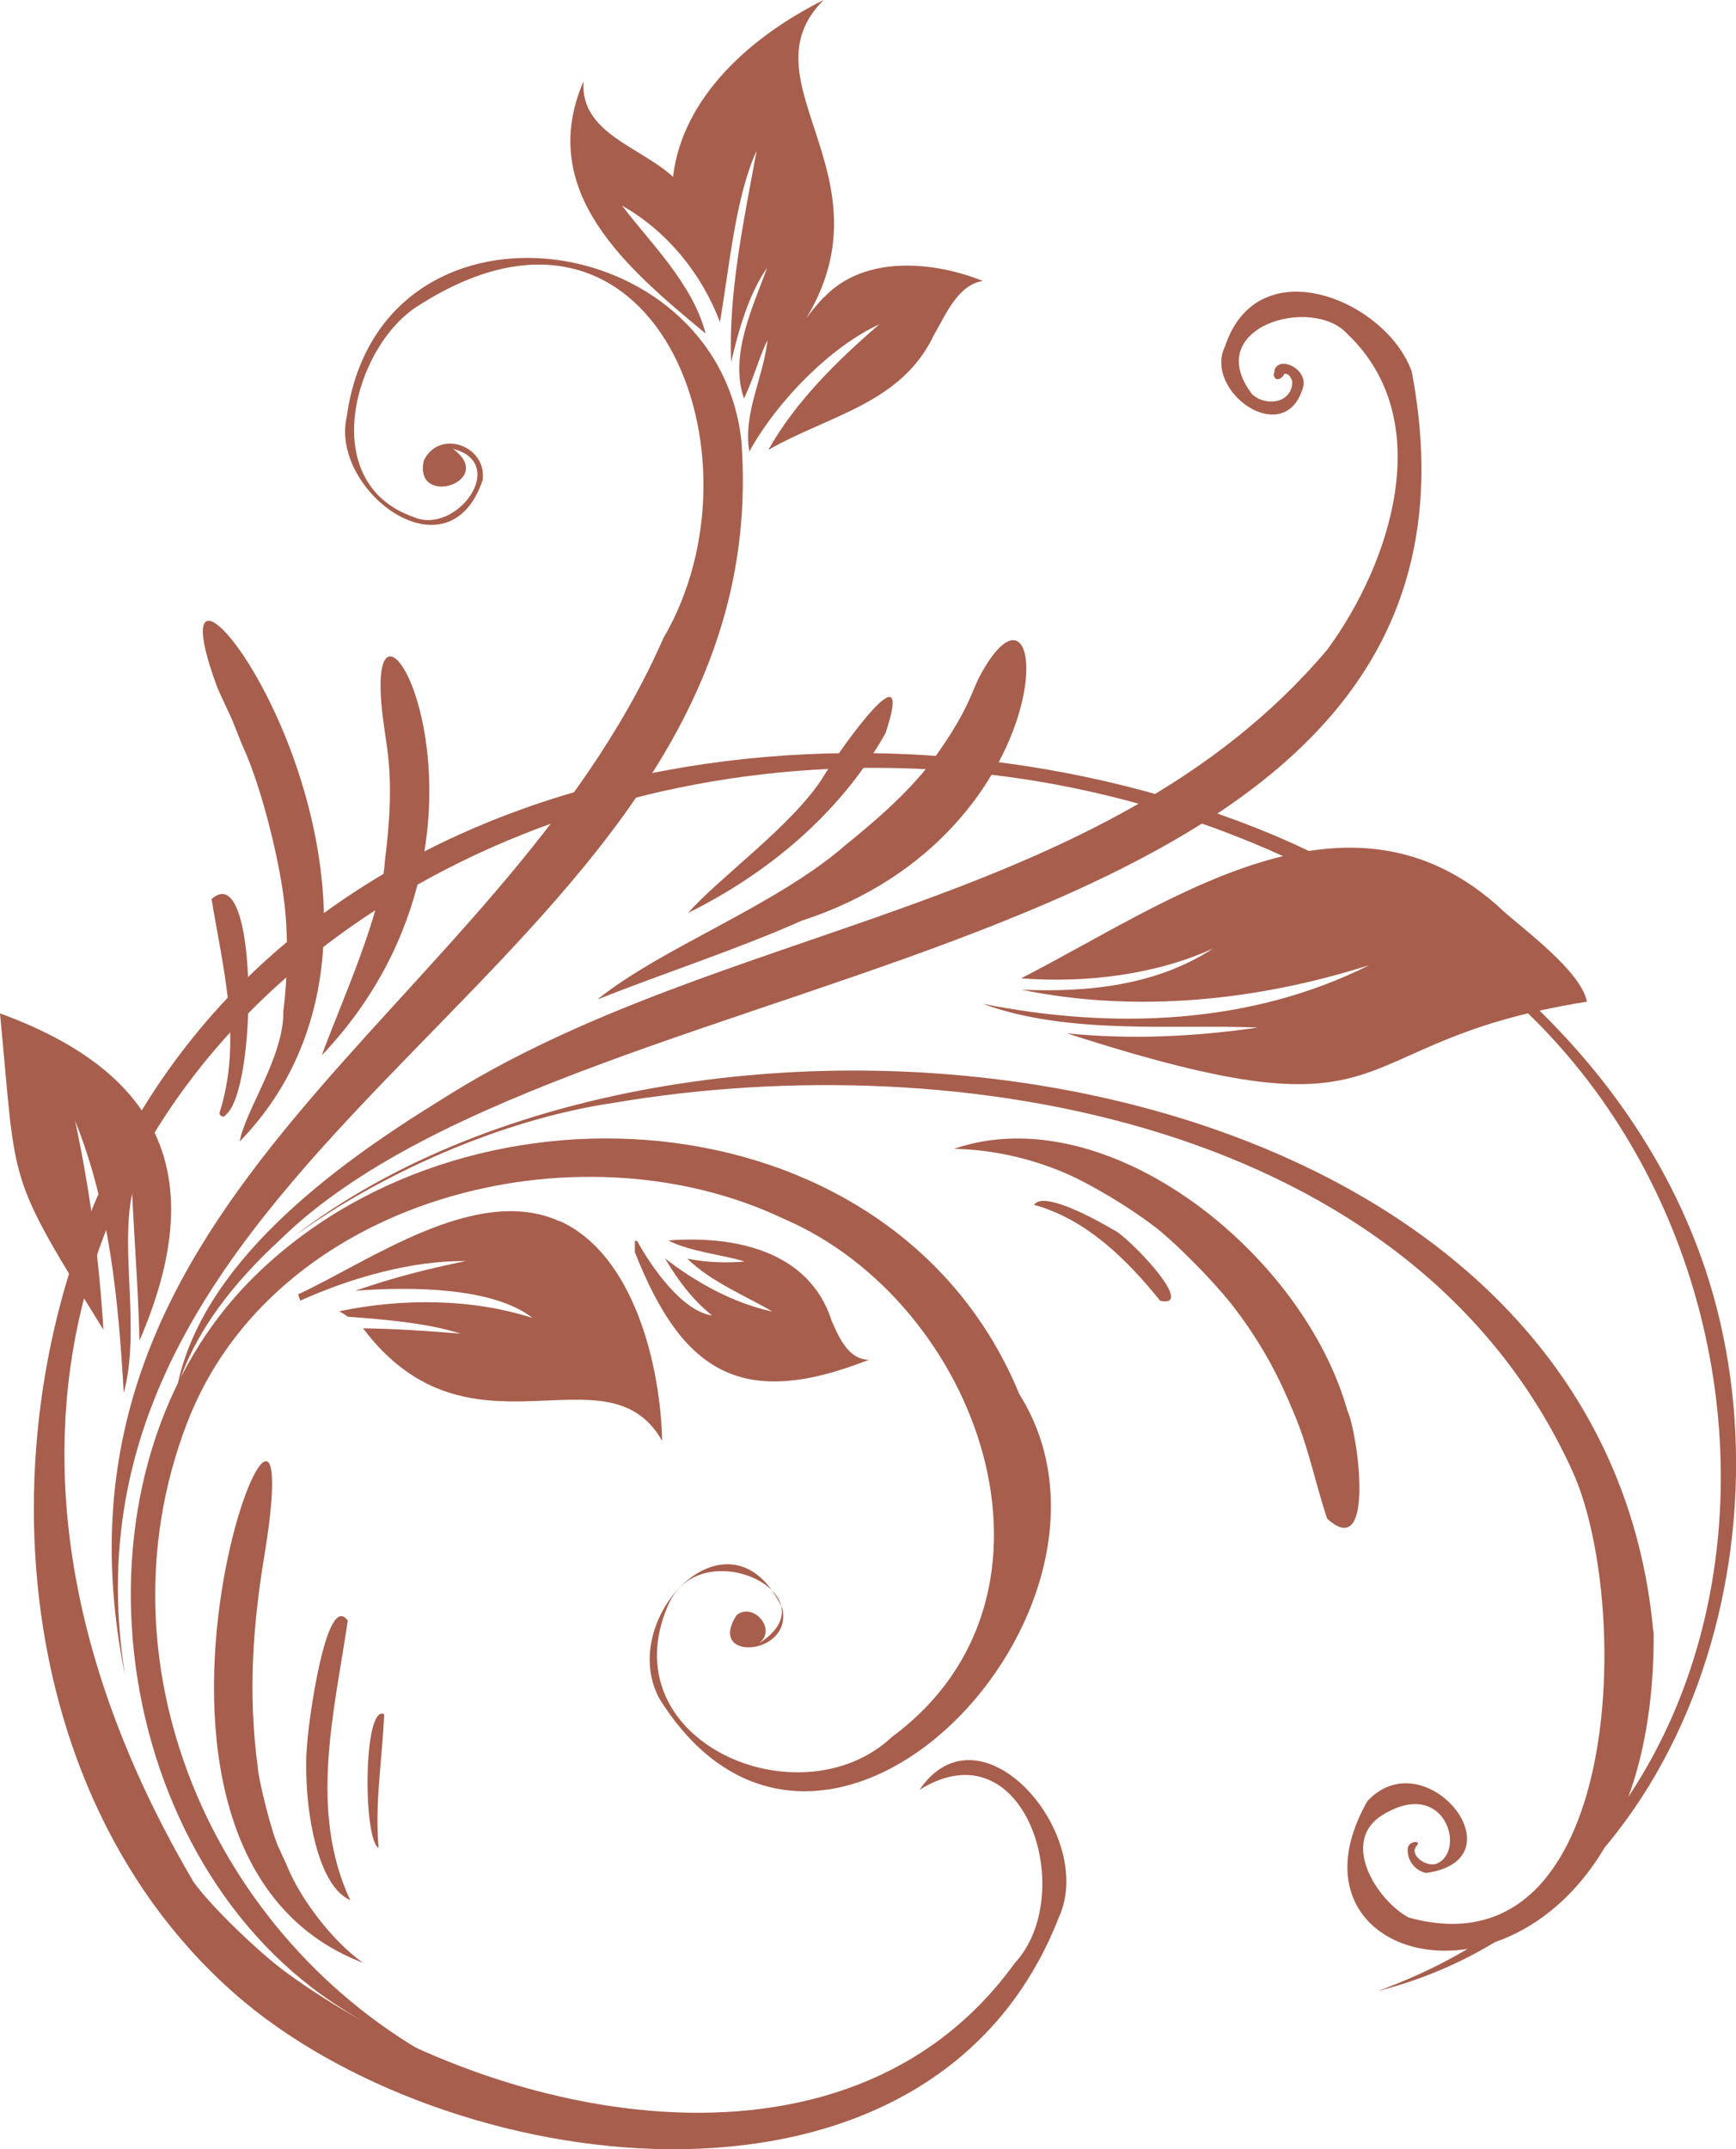 <?xml version="1.0" encoding="UTF-8"?>
<svg xmlns="http://www.w3.org/2000/svg" id="Calque_2" data-name="Calque 2" viewBox="0 0 106.92 132.34">
  <defs>
    <style>
      .cls-1 {
        fill: #a85e4c;
      }
    </style>
  </defs>
  <g id="Calque_11" data-name="Calque 11">
    <g>
      <path class="cls-1" d="M56.63,110.21c6.51-4.06,9.82,6.44,5.85,10.69-10.44,14.47-32.47,9.7-44.96,.47-1.53-1.12-4.52-3.97-5.6-5.49C-17.99,65.02,43.03,29.55,86.28,56.61c26.06,14.36,26.96,55.74-1.43,65.99,18.98-4.8,26.08-28.21,19.9-45.25-4.32-11.98-14.71-20.96-26.21-25.89-23.54-9.89-56.37-6.05-70.19,17.55C-1.34,85.61-.3,110.42,15.06,123.28c13.4,11.1,42.35,14.78,50.16-5.23,2.33-5.13-4.83-13.36-8.59-7.84h0Z"></path>
      <path class="cls-1" d="M101.83,100.49c-3.29-36.42-59.29-43.25-83.78-24.32,5.28-3.83,12.75-7.24,19.79-8.27,21.14-3.57,49.08,1.1,58.94,22.54,3.75,7.96,3.33,31.32-10.03,27.63-1.98-1.09-4.24-4.7-1.59-6.32,3.86-2.36,5.18,2.29,3.3,3.01-.6,.22-1.73-.53-1.19-1.13,.28-.32-.49-.28-.56,.15-.09,.66,.36,1.38,1.12,1.55,5.95-.84-.02-8.27-3.61-4.43-6.96,12.19,17.79,15.52,17.63-10.42Zm-17.09,13.08s.01-.02,0,0h0Z"></path>
      <path class="cls-1" d="M36.83,61.53c4.17-1.66,8.45-3.02,12.55-4.84,16.61-5.39,15.48-23.83,10.85-14.84,.05-.12,.1-.24,.16-.37-.24,.57-.49,1.13-.73,1.7,.06-.13,.11-.27,.17-.4-.69,1.64-1.71,3.13-2.77,4.55,.09-.12,.19-.25,.28-.37-1.6,2.05-3.6,3.74-5.62,5.36,.1-.08,.2-.15,.3-.23-4.41,3.77-11.19,6.22-15.2,9.43Z"></path>
      <path class="cls-1" d="M42.37,56.22c4.97-2.46,9.44-6.2,12.17-11.08,1.91-5.72-2.96,1.24-3.82,2.67-1.85,2.98-6.48,6.26-8.34,8.41Z"></path>
      <path class="cls-1" d="M19.84,64.96c13.47-14.22,1.82-33.35,3.84-20.06-.01-.11-.03-.23-.05-.34,.08,.59,.17,1.18,.25,1.76-.02-.12-.03-.23-.05-.35,.34,2.33,.17,4.68-.12,7-.19,3.31-2.72,8.8-3.88,11.98h0Z"></path>
      <path class="cls-1" d="M14.75,70.3c14.61-15.01-6.74-42.47-1.37-27.98,.33,.79,.74,1.55,1.06,2.35-.05-.11-.09-.22-.14-.33,.27,.64,.51,1.29,.78,1.92-.05-.11-.1-.23-.14-.34,1.23,2.69,2.22,7,2.51,9.2,.34,2.26,.26,5.2,0,7.13,.06,2.79-2.36,6.14-2.69,8.05h0Z"></path>
      <path class="cls-1" d="M13.9,68.65c1.98-1.57,2.01-15.88-.87-13.29,.72,4.38,1.9,8.68,.5,13.13-.06,.22,.27,.37,.37,.16h0Z"></path>
      <path class="cls-1" d="M22.37,120.87c-1.98-1.4-3.9-4.05-4.65-5.88-.15-.38-.35-.74-.5-1.11-.46-.84-1.33-4.43-1.34-5.04-.63-4.62-.28-8.94,.4-13.03,3.33-20.22-12.43,18.02,6.1,25.06h0Z"></path>
      <path class="cls-1" d="M21.57,117c-2.56-5.48-.99-11.54-.15-17.21-1.33-1.87-2.43,6.32-2.49,7.47-.31,2.94,.34,8.73,2.64,9.74h0Z"></path>
      <path class="cls-1" d="M23.32,113.79c-.25-2.75,.23-5.49,.34-8.24-1.29-.62-1.31,7.71-.34,8.24h0Z"></path>
      <path class="cls-1" d="M58.78,70.74c2.33,.05,4.61,.56,6.75,1.46,1.55,.66,3.92,2.06,5.54,3.3,1.1,.8,3.84,3.51,5.14,5.27-.08-.1-.16-.21-.24-.31,1.37,1.78,2.53,3.74,3.4,5.81-.05-.13-.11-.26-.16-.39,.2,.48,.41,.96,.61,1.44-.05-.13-.11-.25-.16-.38,.92,2.12,1.35,4.4,2.08,6.57,2.99,2.74,1.89-5.27,1.25-6.64-2.73-9.74-14.81-19.34-24.21-16.14Z"></path>
      <path class="cls-1" d="M63.69,74.19c3.22,.88,5.73,3.38,7.77,5.91,2.31,.47-2.06-4.04-2.86-4.36-1.04-.62-4.39-2.47-4.91-1.54Z"></path>
      <path class="cls-1" d="M45.66,27.12c-1.5-13.37-22.32-15.98-24.31-1.43-1.02,4.51,6.29,10.08,8.38,3.86,.26-2.12-2.7-3.16-3.63-1.18-.63,2.94,4.52,1.27,1.8-.73,3.48,.88,.19,5.36-2.44,4.19-6.05-2.12-3.62-10.63,.36-13.04,14.44-9.22,21.64,9.24,15.04,20.5C30.61,62.62,1.66,73.34,7.7,103.17,2.33,69.4,48.09,59.41,45.66,27.12Z"></path>
      <g>
        <path class="cls-1" d="M75.46,21.3s.03-.1,.04-.14c-.03,.09-.04,.14-.04,.14Z"></path>
        <path class="cls-1" d="M86.95,22.88c-1.57-4.4-9.46-7.66-11.49-1.58-1.4,2.8,3.72,6.43,4.81,2.5,.28-1.24-1.95-2.11-1.81-.59-.05-.13-.02-.3,.07-.44-.25,.7,.33,.75,.57,.25,.26-.04,.39,.19,.47,.42-.07-.32,.04-.06,.01,.25-.03,.33-.26,.66-.12,.39-.41,.82-1.62,.81-2.28,.25-.33-.25-.34-.26-.05-.04-3.19-4.14,3.69-6.15,5.87-3.71,5.57,5.31,2.62,14.16-1.26,19.43-13.78,16.28-37.39,16.73-54.64,27.75-6.65,4.1-14.82,10.12-16.23,17.85,1.1-3.66,3.6-6.7,6.36-9.25,18.64-18.33,76.82-16.13,69.72-53.47Zm-9.15-2.88c.14-.09,.3-.18,0,0h0Zm2.3-.53c-.19,0-.18-.01,0,0h0Z"></path>
      </g>
      <path class="cls-1" d="M62.77,85.82c-7.56-18.32-33.45-20.4-46.89-7.43-12.41,11.92-9.47,35.58,4.68,44.96,2.26,1.49,4.92,2.96,7.28,3.97-14.3-7.21-22.19-24.39-16.33-39.67,5.29-13.85,23.98-18.67,36.72-12.62,12.05,5.14,18.59,23.12,6.72,31.91-5.68,5.34-17.49,.26-13.78-8.15,2.06-4.62,10.52-.39,5.32,2.55,1.59-.78-.03-2.75-1.11-1.9-1.93,2.91,3.48,2.52,2.8-.41-3.17-6.76-10.31,.65-7.54,5.61,10.05,15.98,30.47-5.63,22.13-18.81Zm-22.45-13.13c-.25-.03-.09-.01,0,0h0Z"></path>
      <path class="cls-1" d="M6.32,81.16c-.27-4.07-.84-8.14-1.69-12.13,2.12,5.23,2.67,11.1,2.99,16.74,1.04-3.83-.23-8.74,.52-12.28,.14,3.02,.38,6.03,.45,9.06,4.29-9.92,1.53-16.46-8.59-20.15,1.05,10.89,.31,9.67,6.37,19.48-.02-.24-.03-.48-.04-.72Z"></path>
      <path class="cls-1" d="M34.44,75.19c-5.12-2.3-11.69,2.48-16.08,4.51l.13,.39c3.14-1.42,6.9-2.48,10.21-2.44-2.31,.46-4.6,1.05-6.82,1.83,3.41-.27,8.52-.22,10.91,1.67-3.77-1.21-8.04-1.21-11.9-.41,.18,.1,.36,.21,.54,.34,2.24,.16,4.99,.4,6.93,1.04-2-.17-4-.3-6-.33,6.57,8.73,15.01,.92,18.42,6.93-.09-4.52-1.69-11.46-6.32-13.54Z"></path>
      <path class="cls-1" d="M92.52,56.03c-9.44-8.75-20.57-.42-29.63,4.21,3.96,.31,8.3-.22,11.83-1.84-3.49,2.28-7.72,2.72-11.81,2.54,7.13,1.47,14.64,.65,21.42-1.51-7.35,3.69-15.84,3.96-23.8,2.38,5.28,1.94,11.88,1.25,16.94,1.46-3.91,.57-7.83,.75-11.75,.36,21.44,6.92,16.15,.56,32.02-1.95-.36-1.87-3.87-4.43-5.23-5.65Z"></path>
      <path class="cls-1" d="M51.2,81.25c-1.42-4.25-5.98-5.18-10.04-4.87,1.4,.72,3.5,.9,4.7,1.3-1.18,.1-2.38,.05-3.53-.18,1.44,1.43,3.72,2.35,5.24,3.26-2.4-.52-4.66-1.77-6.61-3.27,.78,1.32,1.68,2.54,2.9,3.51-1.78-.24-3.65-2.83-4.62-4.59-.05,0-.09,0-.14,0v.69c2.93,7.43,6.6,9.71,14.41,6.63-1.31-.03-1.87-1.46-2.32-2.47Z"></path>
      <path class="cls-1" d="M50.75,18.29c-.38,.4-.75,.84-1.1,1.32,5.35-8.85-3.97-14.6,1.08-19.61-4.43,2.21-8.69,5.93-9.28,10.89-2-1.86-5.74-2.68-5.51-5.89-2.95,6.85,2.75,11.58,7.52,15.54-.8-3.08-3.41-5.58-5.15-7.88,2.77,1.57,4.91,4.19,6.03,7.17,.59-3.4,.95-7.7,2.26-10.55-.78,4.25-1.74,8.72-1.57,13.02,.46-1.98,1.09-4.21,2.22-5.81-.92,2.5-2.33,5.41-1.43,8.05,.56-1.14,.98-2.67,1.45-3.59-.26,2.35-1.51,4.46-1.12,6.85,1.77-3.18,5.03-6.46,8.01-7.83-2.59,2.23-5.14,4.73-6.84,7.73,3.82-2.17,8.19-2.85,10.2-7.07,.7-1.2,1.47-3.1,3.01-3.33-3.04-1.22-7.29-1.61-9.77,1Z"></path>
    </g>
  </g>
</svg>

